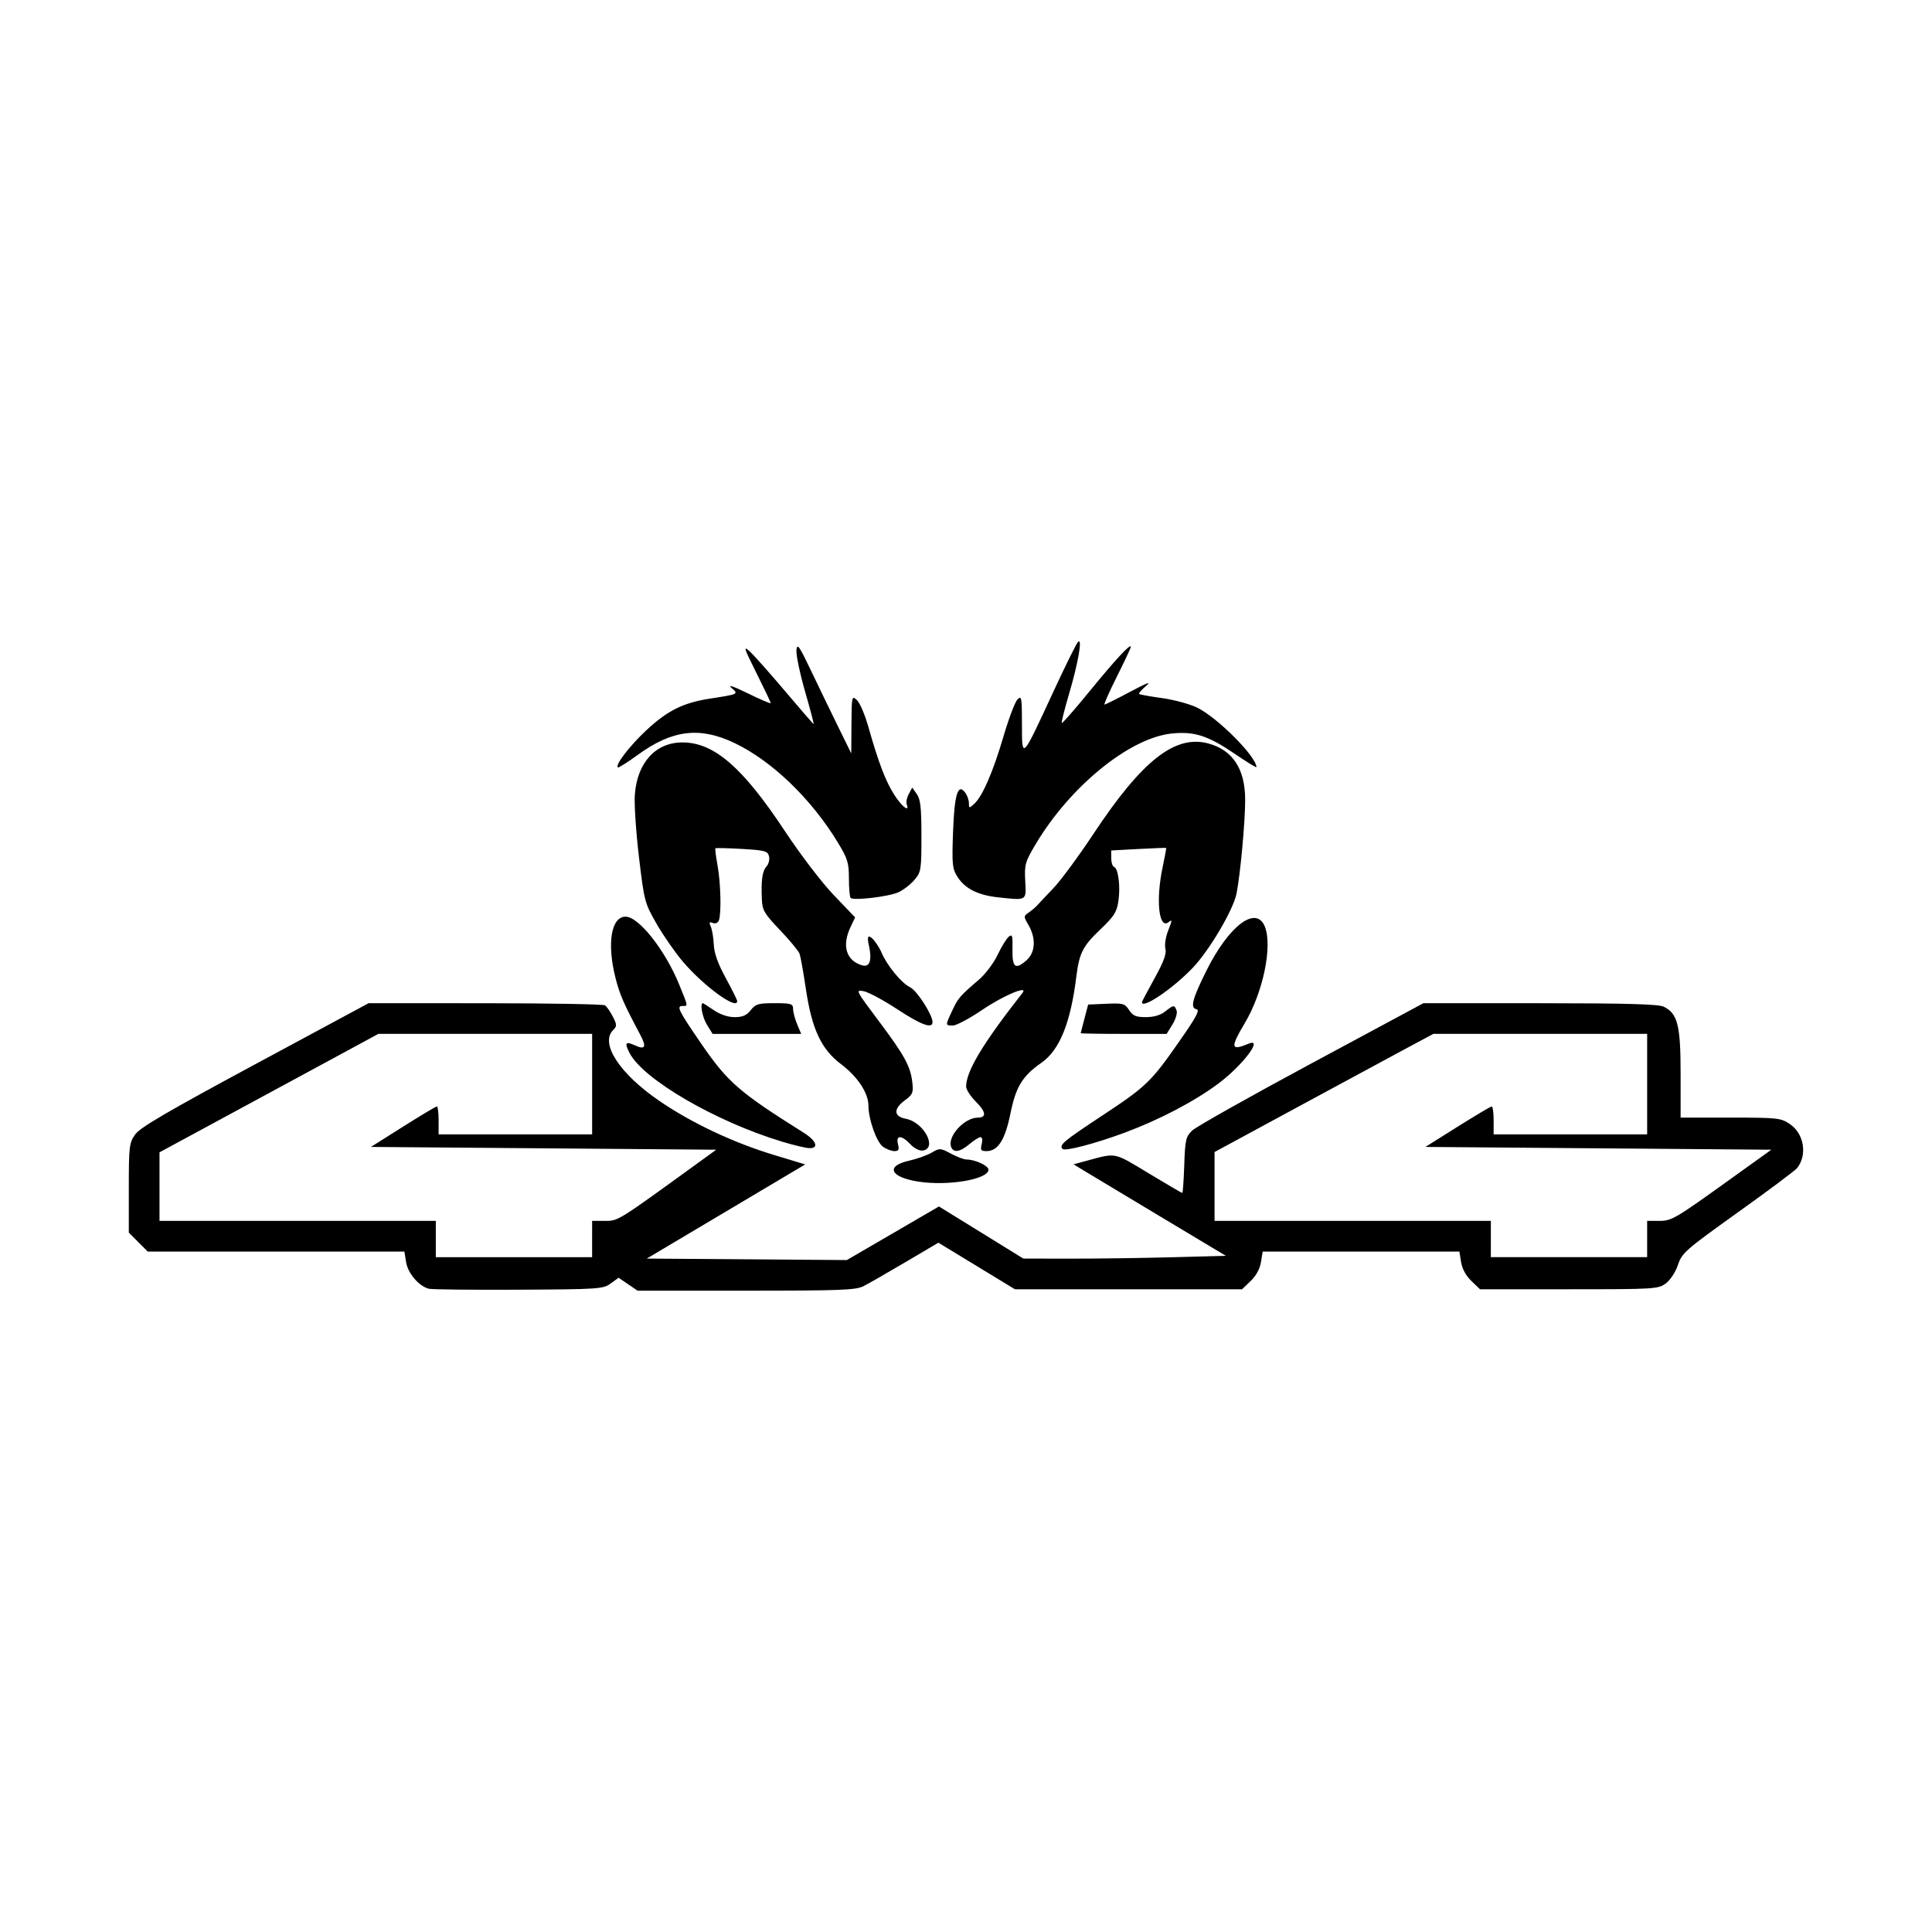 <svg width="1500" height="1500" viewBox="0 0 1500 1500" xmlns="http://www.w3.org/2000/svg">
  <!-- Original SVG transformiert und zentriert -->
  <svg x="100.0" y="497.93" width="1300" height="504.141" viewBox="0 0 1382.36 536.08">
    2000/svg" viewBox="0 0 1382.36 536.08">
  <path id="path185" d="M247.71,534.5c-8.18-2.08-17.31-12.74-18.78-21.94l-1.4-8.74H15.67l-7.83-7.83-7.83-7.83v-36.76c0-34.38.34-37.24,5.18-44.19,4.04-5.79,25.92-18.59,99-57.95l93.82-50.52,96.29.04c52.96.02,97.44.8,98.84,1.73s4.3,5.09,6.43,9.25c3.49,6.81,3.52,7.91.32,11.11-11.04,11.04,5.19,35.98,38.07,58.5,26.54,18.18,61.08,34.49,94.39,44.58l26.08,7.9-65.4,38.87-65.4,38.87,82.58.61,82.58.61,38.03-22.12,38.03-22.12,34.84,21.51,34.84,21.51,39.17.05c21.55.03,59.16-.49,83.59-1.15l44.42-1.2-54.79-32.83c-30.13-18.06-58.42-35.05-62.85-37.76l-8.07-4.94,11.52-3.12c23.93-6.48,21.43-7,50.36,10.47,14.87,8.98,27.41,16.33,27.87,16.33s1.19-10.35,1.62-23c.72-20.98,1.3-23.48,6.55-28.56,3.17-3.06,47.42-27.97,98.34-55.35l92.58-49.79,96.37.03c72.4.03,97.81.75,102.13,2.91,11.39,5.69,13.82,15.38,13.82,55.24v36.29h41.14c39.02,0,41.54.27,48.97,5.26,11.79,7.92,14.72,25.43,6.08,36.4-1.58,2-23.56,18.44-48.85,36.52-43.42,31.05-46.18,33.47-49.54,43.41-2.05,6.05-6.32,12.56-10.06,15.32-6.27,4.62-9.17,4.8-79.92,4.8h-73.42l-7.11-6.82c-4.49-4.3-7.63-10.04-8.51-15.55l-1.4-8.74h-162.43l-1.4,8.74c-.88,5.51-4.02,11.25-8.51,15.55l-7.11,6.82h-187.5l-31.6-19.22-31.6-19.22-27.16,16.03c-14.94,8.82-30.48,17.73-34.54,19.8-6.46,3.3-18.54,3.77-97.02,3.77h-89.64l-7.83-5.34-7.83-5.34-6.52,4.76c-6.22,4.54-9.73,4.78-76.04,5.13-38.23.2-71.59-.16-74.13-.8h0ZM382.51,493.45v-14.98h10.51c11.1,0,9.97.7,75.87-47.09l16.09-11.67-142.54-1.15-142.54-1.15,26.48-16.71c14.56-9.19,27.14-16.71,27.94-16.71s1.46,5.18,1.46,11.52v11.52h126.74v-82.95h-176.48l-47.14,25.52c-25.93,14.03-66.58,36.04-90.34,48.89l-43.21,23.37v56.61h228.12v29.96h129.04v-14.98ZM1253.53,493.45v-14.98h10.32c9.54,0,13.4-2.21,51.27-29.38l40.95-29.38-142.8-1.15-142.8-1.15,26.6-16.71c14.63-9.19,27.31-16.71,28.16-16.71s1.56,5.18,1.56,11.52v11.52h126.74v-82.95h-176.5l-20.63,11.04c-11.35,6.07-52,28.03-90.33,48.78l-69.7,37.74v56.82h228.12v29.96h129.04v-14.98ZM651.82,446.04c-23.39-3.65-27.38-12.9-7.49-17.31,6.47-1.44,14.81-4.42,18.55-6.62,6.55-3.87,7.13-3.84,15.84.83,4.97,2.67,10.72,4.85,12.77,4.85,7.19,0,18.24,5.09,18.24,8.41,0,7.98-33.44,13.67-57.9,9.85h0ZM622.73,417.32c-5.37-3.76-12.1-22.67-12.1-34.01,0-10.42-8.89-23.86-22.63-34.24-16.4-12.38-24.11-28.94-29.09-62.5-2-13.45-4.3-26.32-5.12-28.61-.82-2.29-8.07-11.06-16.11-19.49-13.01-13.65-14.66-16.43-15.04-25.35-.68-16.14.35-23.4,3.86-27.28,1.81-2,2.73-5.8,2.04-8.43-1.12-4.29-3.46-4.92-22.38-6.02-11.62-.67-21.46-.91-21.86-.53-.4.38.37,6.69,1.73,14.01,2.66,14.4,3.29,39.9,1.12,45.55-.8,2.07-2.84,2.93-5.01,2.09-2.92-1.12-3.26-.51-1.66,3.03,1.1,2.44,2.21,9.1,2.47,14.8.32,7.16,3.39,15.73,9.88,27.65,5.18,9.5,9.43,18.06,9.45,19.01.15,7.93-27.83-12.44-45.05-32.8-6.42-7.59-16.15-21.63-21.63-31.2-9.69-16.93-10.08-18.43-14.41-54.76-2.45-20.54-3.99-43.72-3.43-51.51,1.92-26.54,17.15-43.3,39.33-43.27,26.12.04,49.68,20.46,84.69,73.4,12.92,19.54,30.35,42.33,40.31,52.74l17.55,18.33-3.73,7.83c-7.37,15.46-3.77,27.7,9.33,31.69,6.55,1.99,8.56-4.06,5.65-17.01q-2.16-9.61,2.55-5.45c2.6,2.31,6.21,7.74,8.04,12.05,4.53,10.71,16.45,25.15,23.58,28.57,5.57,2.67,18.38,22.53,18.49,28.68.11,5.89-9.23,2.51-29.11-10.55-11.25-7.39-23.69-14.08-27.64-14.87-7.02-1.4-6.75-.86,12.08,24.24,21.61,28.8,26.5,37.74,28,51.21.93,8.3.27,9.88-6.1,14.56-9.73,7.17-9.41,13.39.79,15.31,14.85,2.79,26.31,24.42,13.88,26.2-2.7.39-7.03-1.81-10.19-5.18-7.25-7.71-12.18-7.76-10.25-.1,1.16,4.62.58,5.76-2.9,5.76-2.39,0-6.62-1.59-9.4-3.54h0ZM678.92,417.39c-3.29-8.59,10.88-24.14,22.02-24.17,7.33-.02,6.82-4.73-1.42-12.97-4.53-4.53-8.24-10.2-8.24-12.59,0-12.74,13.78-35.66,46.5-77.34,5.32-6.77-15.64,2.03-33.19,13.94-10.49,7.12-21.4,12.94-24.26,12.93-6.32-.01-6.31.04-.45-12.44,4.89-10.41,6.05-11.75,22.09-25.54,5.25-4.51,12.13-13.66,15.28-20.33,3.16-6.67,7.28-13.4,9.16-14.96,2.96-2.45,3.38-1.08,3.15,10.21-.31,15.16,2.23,17.25,11.39,9.37,7.59-6.53,8.25-18.33,1.66-29.55-3.98-6.77-3.96-7.07.51-10.17,2.53-1.76,5.65-4.39,6.91-5.86,1.27-1.47,7.22-7.78,13.22-14.02s20.9-26.43,33.1-44.86c40.16-60.67,67.41-82.13,94.9-74.72,20.08,5.41,30.31,20.96,30.4,46.22.06,18.02-3.88,61.06-7.11,77.63-2.62,13.43-22.42,47.01-36.21,61.42-16.59,17.33-41.89,34.42-41.89,28.29,0-.48,4.68-9.33,10.39-19.66,7.64-13.82,10.02-20.3,8.97-24.48-.81-3.23.23-9.83,2.42-15.3,3.21-8.02,3.28-9.14.41-6.76-8.27,6.86-10.97-17.94-5-45.81,1.76-8.23,3.02-15.11,2.8-15.3-.22-.19-10.52.2-22.87.87l-22.47,1.21v6.41c0,3.52,1.06,6.76,2.36,7.19,3.47,1.16,5.35,16.23,3.53,28.36-1.35,9.02-3.61,12.51-15.21,23.55-14.15,13.47-17.11,19.34-19.51,38.7-4.74,38.19-13.8,60.57-28.77,71.04-15.8,11.06-21.13,19.78-25.62,41.93-4.41,21.79-10.3,31.04-19.77,31.04-4.61,0-5.19-.84-3.96-5.76.84-3.36.45-5.76-.93-5.76-1.31,0-5.46,2.59-9.22,5.76-7.78,6.55-13.14,7.36-15.09,2.28h0ZM770.93,419.09c-3.16-3.16.56-6.32,31.54-26.77,37.79-24.94,41.23-28.24,65.12-62.48,13.89-19.9,16.86-25.52,13.82-26.13-5.3-1.07-3.38-8.43,8.29-31.87,18.62-37.41,41.36-54.35,48.33-36.01,6.22,16.36-1.65,53.99-16.57,79.17-12.28,20.73-11.81,23.32,3.14,17.16,12.41-5.11-5.12,18.01-24.87,32.8-19.69,14.74-48.79,30.01-77.59,40.7-24.2,8.98-49.12,15.51-51.2,13.43h0ZM539.2,413.02c-54.56-16.49-114.47-51.32-125.73-73.08-4.44-8.59-3.47-9.97,4.46-6.35,8.47,3.86,9.69,1.34,4.29-8.83-13.8-25.97-16.9-33.09-20.38-46.76-7.26-28.52-3.63-50.69,8.29-50.69,10.89,0,32.69,27.61,44.26,56.04,7.6,18.66,7.44,17.7,2.75,17.7-5.24,0-3.4,3.68,15.79,31.61,21.52,31.33,31.36,39.86,84.12,72.92,10.7,6.7,12.99,13.09,4.61,12.83-2.85-.09-12.96-2.51-22.47-5.38ZM477.28,316.5c-3.75-6.07-5.96-17.76-3.36-17.76.31,0,4.38,2.59,9.05,5.76,5.36,3.64,11.71,5.76,17.22,5.76,6.57,0,9.85-1.43,13.26-5.76,4.02-5.11,6.26-5.76,19.75-5.76s15.22.45,15.22,4.68c0,2.58,1.5,8.28,3.34,12.67l3.34,7.99h-73.13l-4.69-7.59ZM785.86,323.51c.06-.32,1.46-5.76,3.13-12.1l3.03-11.52,14.98-.67c13.86-.62,15.27-.24,18.82,5.18,3.14,4.79,5.67,5.86,13.84,5.86,6.52,0,12.05-1.61,15.86-4.61,7.08-5.57,7.7-5.63,9.52-.89.78,2.04-.74,7.23-3.4,11.52l-4.82,7.81h-35.53c-19.54,0-35.48-.26-35.43-.58h0ZM595.93,211.83c-.78-.78-1.42-8.01-1.42-16.06,0-13.04-1.02-16.31-9.33-29.99-21.71-35.73-54.11-66.93-84.83-81.69-28.85-13.86-51.68-11.11-80.17,9.67-8.53,6.22-15.94,10.87-16.48,10.33-2.18-2.18,9.78-17.76,23.43-30.53,17.5-16.37,30.48-22.84,52.72-26.28,23.92-3.7,23.78-3.63,17.53-9.03-3.27-2.83,2.1-.99,13.59,4.65,10.46,5.13,19.01,8.79,19.01,8.11s-5.3-11.83-11.79-24.8c-10.5-21.01-11.1-22.95-5.48-17.82,3.47,3.17,16.6,17.94,29.19,32.84,12.58,14.89,23.17,27.08,23.52,27.08s-2.86-12.18-7.14-27.06c-4.28-14.88-7.47-30.18-7.1-33.99.59-5.98,2.25-3.63,12.2,17.24,6.34,13.29,16.37,34.03,22.3,46.09l10.78,21.92.16-23.98c.16-23.24.29-23.86,4.46-20.09,2.36,2.14,6.57,11.89,9.35,21.67,8.56,30.12,14.21,44.98,21.4,56.38,6.28,9.95,13.18,15.23,10.38,7.95-.63-1.65.14-5.41,1.72-8.36l2.87-5.36,3.79,5.42c3.04,4.34,3.79,11.24,3.79,34.68,0,27.82-.28,29.6-5.73,36.08-3.15,3.75-9.12,8.36-13.25,10.26-7.95,3.64-37.09,7.09-39.5,4.67h0ZM717.78,211.37c-16.79-1.81-27.46-7.19-33.68-17.01-4.24-6.68-4.58-10.14-3.62-36.77,1.13-31.42,4.06-40.86,10.11-32.59,1.65,2.26,3,6.14,3,8.63,0,4.25.26,4.29,4.25.68,6.86-6.21,15.58-26.21,24.15-55.39,4.4-14.99,9.66-28.91,11.69-30.94,3.39-3.39,3.69-1.7,3.69,20.36,0,29.59-.2,29.79,25.52-25.87,10.07-21.79,19.42-40.7,20.78-42.03,3.84-3.72.22,17.13-7.53,43.39-3.69,12.51-6.33,23.13-5.87,23.59.47.47,10.79-11.33,22.94-26.2,21.6-26.44,34.03-39.82,34.03-36.63,0,.88-5.19,11.95-11.54,24.6s-10.91,23-10.15,23,10.37-4.79,21.34-10.64c13.74-7.33,17.79-8.82,13.03-4.82-3.8,3.2-6.39,6.24-5.76,6.76.63.51,9.1,2.03,18.81,3.36s22.67,4.83,28.8,7.76c16.67,7.98,49.17,40.53,49.17,49.24,0,.66-8.26-4.42-18.37-11.3-21.6-14.71-33.06-18.36-51.55-16.45-34.75,3.6-83.98,43.65-112.34,91.39-8.71,14.66-9.31,16.78-8.6,30.3.87,16.62,1.65,16.15-22.28,13.57h0Z"/>

  </svg>
</svg>
